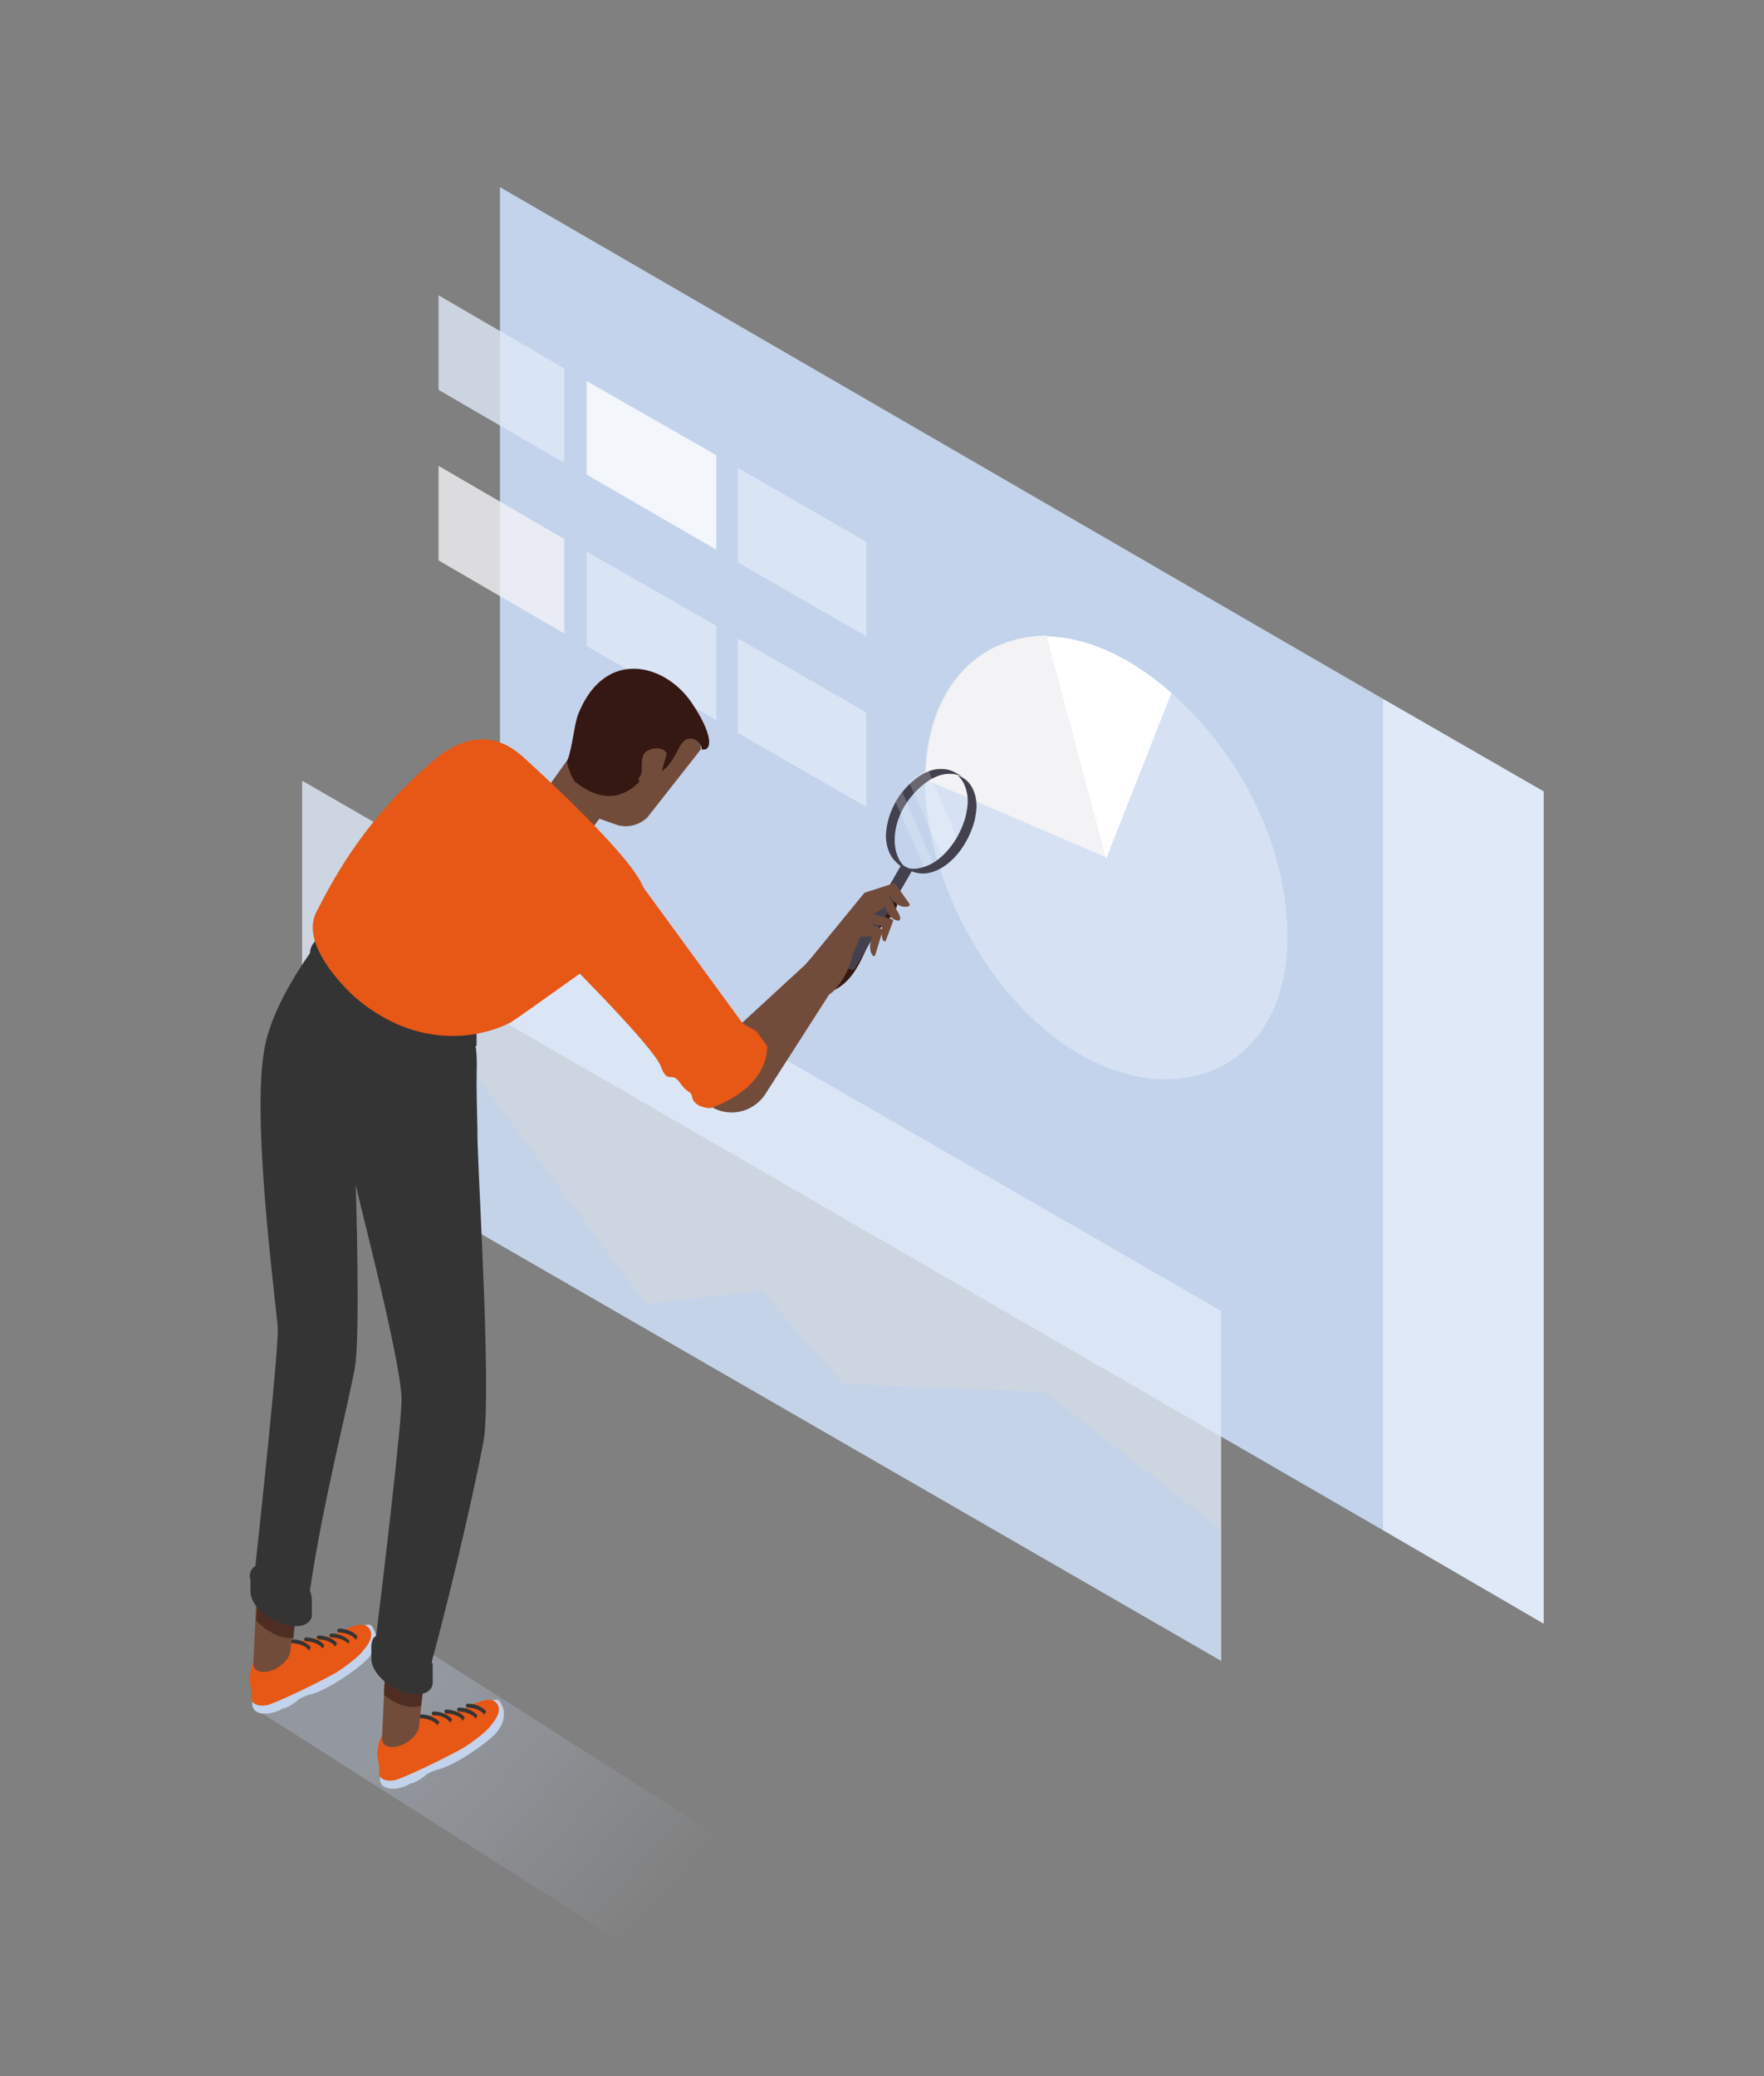 <svg xmlns="http://www.w3.org/2000/svg" xmlns:xlink="http://www.w3.org/1999/xlink" id="Calque_1" x="0px" y="0px" viewBox="0 0 181 213" style="enable-background:new 0 0 181 213;" xml:space="preserve"><rect x="0" y="0" width="181" height="213" fill="#808080" stroke="none"/><style type="text/css">	.st0{fill:#C2D3EB;}	.st1{fill:#DFE9F8;}	.st2{opacity:0.8;}	.st3{fill:#FFFFFF;}	.st4{fill:#F3F3F6;}	.st5{opacity:0.7;fill:#DFE9F8;enable-background:new    ;}	.st6{opacity:0.8;fill:#DFE9F8;enable-background:new    ;}	.st7{opacity:0.7;fill:#C2D3EB;enable-background:new    ;}	.st8{opacity:0.3;fill:url(#SVGID_1_);enable-background:new    ;}	.st9{fill:#E75716;}	.st10{fill:#343434;}	.st11{fill:#724C3B;}	.st12{fill:#4E2D23;}	.st13{fill:#351812;}	.st14{fill:#43414E;}	.st15{opacity:0.2;fill:#FFFFFF;enable-background:new    ;}</style><g id="scr-2">	<path class="st0" d="M141.9,71.7V157l-90.6-52.4V19.2L141.9,71.7z"></path>	<path class="st1" d="M158.4,81.2v85.4l-16.5-9.6V71.7L158.4,81.2z"></path></g><g id="rectanlges">	<g class="st2">		<path class="st1" d="M75.7,48l13.2,7.6v9.7l-13.2-7.6V48z"></path>		<path class="st3" d="M60.2,39.1l13.3,7.6v9.7l-13.3-7.7V39.1z"></path>		<path class="st1" d="M45,30.3l12.9,7.5v9.7L45,40V30.3z"></path>	</g>	<g class="st2">		<path class="st1" d="M75.7,65.5l13.2,7.6v9.7l-13.2-7.6V65.5z M60.2,56.6l13.3,7.6v9.7l-13.3-7.6V56.6z"></path>		<path class="st4" d="M45,47.8l12.9,7.5V65L45,57.5V47.8z"></path>	</g></g><g id="diagram">	<path class="st5" d="M107.4,65.3c4.8,0.1,9.3,2.7,12.8,5.8c7,6.2,11.7,15.3,11.9,24.6c0.1,4.6-1.2,9.4-4.8,12.4  c-2.6,2.2-6.3,3-9.8,2.5c-11.1-1.8-19.3-13.7-21.8-24.1c-0.5-2.1-0.8-4.3-0.8-6.5v-0.2c0-5,1.8-10.2,6.2-12.9  c1.8-1.1,3.9-1.6,6-1.7C107.3,65.3,107.3,65.3,107.4,65.3L107.4,65.3z"></path>	<path class="st4" d="M113.6,88L95,80v-0.2c0-5,1.8-10.2,6.2-12.9c1.8-1.1,3.9-1.6,6-1.7h0.2"></path>	<path class="st3" d="M107.4,65.3c4.8,0.1,9.3,2.7,12.8,5.8l-6.7,17L107.4,65.3z"></path></g><g id="scr-1">	<path class="st6" d="M125.3,134.5v35.9L31,116V80.1L125.3,134.5z"></path>	<path class="st7" d="M66.3,133.8l11.8-1.4l8.5,9.6l20.6,0.8l18.1,14.1v13.5L31,116V99.1l16.2,9L66.3,133.8z"></path></g><g id="legs">			<linearGradient id="SVGID_1_" gradientUnits="userSpaceOnUse" x1="389.171" y1="1.53" x2="361.184" y2="25.589" gradientTransform="matrix(1 0 0 -1 -318.575 200.709)">		<stop offset="0.103" style="stop-color:#C2D3EB;stop-opacity:0"></stop>		<stop offset="1" style="stop-color:#C2D3EB"></stop>	</linearGradient>	<path class="st8" d="M77.3,190.7l-36.6-23.3l-14.1,8.2l36.6,23.3L77.3,190.7z"></path>	<path class="st0" d="M50.5,174.4c0.3,0.1,0.5-0.2,0.8,0.2c0.1,0.2,0.4,0.6,0.4,1.2c0,0.8-0.2,1.2-0.7,1.9c-0.6,0.8-4.1,3.4-6.2,3.9  c0,0-0.7,0.2-1.1,0.5c-0.3,0.3-0.9,0.7-1.5,0.9l-0.4-1.1l7.2-4.6l1.6-1.7L50.5,174.4L50.5,174.4z"></path>	<path class="st0" d="M39.1,183c0.4,0.7,1.8,0.7,3,0s1.9-1.9,1.5-2.6s-1.8-0.7-3,0S38.7,182.3,39.1,183"></path>	<path class="st9" d="M51,174.8c-0.8-1.2-3.4,0.7-4.2,0.8c-3,0.4-4.4,0.7-6.1,1.3c-1.1,0.3-1.8,1.3-1.9,2.4c0,0-0.1,0.4-0.1,0.7  c0,0.4,0.3,1.3,0.2,1.9c0,0.1,0,0.2,0.1,0.4c0.3,0.4,1,0.5,1.7,0.3c1.7-0.6,5.9-2.7,6.9-3.3c1.1-0.7,2.4-1.7,2.8-2.3  C50.9,176.4,51.5,175.5,51,174.8"></path>	<path class="st10" d="M49.7,175.9c0,0-0.1,0-0.1-0.1c-0.6-0.6-1.6-0.6-1.6-0.6c-0.1,0-0.2-0.1-0.2-0.2s0.1-0.2,0.2-0.2  s1.1,0,1.8,0.7c0.1,0.1,0.1,0.2,0,0.2L49.7,175.9L49.7,175.9z M48.8,176.3c0,0-0.1,0-0.1-0.1c-0.6-0.6-1.6-0.6-1.6-0.6  c-0.1,0-0.2-0.1-0.2-0.2s0.1-0.2,0.2-0.2s1.1,0,1.8,0.7c0.1,0.1,0.1,0.2,0,0.2C48.9,176.3,48.9,176.3,48.8,176.3L48.8,176.3z   M47.5,176.5c0,0-0.1,0-0.1-0.1c-0.6-0.6-1.6-0.6-1.6-0.6c-0.1,0-0.2-0.1-0.2-0.2s0.1-0.2,0.2-0.2c0,0,1.1,0,1.8,0.7  c0.1,0.1,0.1,0.2,0,0.2C47.6,176.5,47.6,176.5,47.5,176.5L47.5,176.5z M46.2,176.7c0,0-0.1,0-0.1-0.1c-0.7-0.7-1.6-0.6-1.6-0.6  c-0.1,0-0.2-0.1-0.2-0.2s0.1-0.2,0.2-0.2s1.1,0,1.8,0.7c0.1,0.1,0.1,0.2,0,0.2C46.3,176.7,46.3,176.7,46.2,176.7L46.2,176.7z   M44.9,177c0,0-0.1,0-0.1-0.1c-0.6-0.6-1.6-0.6-1.6-0.6c-0.1,0-0.2-0.1-0.2-0.2s0.1-0.2,0.2-0.2s1.1,0,1.8,0.7  c0.1,0.1,0.1,0.2,0,0.2L44.9,177L44.9,177z"></path>	<path class="st0" d="M37.4,166.7c0.3,0.1,0.5-0.2,0.8,0.2c0.1,0.2,0.4,0.6,0.4,1.2c0,0.8-0.2,1.2-0.7,1.9c-0.6,0.8-4.1,3.4-6.2,3.9  c0,0-0.7,0.2-1.1,0.5c-0.3,0.3-0.9,0.7-1.5,0.9l-0.4-1.1l7.2-4.6l1.6-1.7L37.4,166.7L37.4,166.7z"></path>	<path class="st0" d="M26,175.3c0.4,0.7,1.8,0.7,3,0s1.9-1.9,1.5-2.6c-0.4-0.7-1.8-0.7-3,0S25.6,174.6,26,175.3"></path>	<path class="st9" d="M37.9,167.1c-0.8-1.2-3.4,0.7-4.2,0.8c-3,0.4-4.4,0.7-6.1,1.3c-1.1,0.3-1.8,1.3-1.9,2.4c0,0-0.1,0.4-0.1,0.7  c0,0.4,0.3,1.3,0.2,1.9c0,0.1,0,0.2,0.1,0.4c0.3,0.4,1,0.5,1.7,0.3c1.7-0.6,5.9-2.7,6.9-3.3c1.1-0.7,2.4-1.7,2.8-2.3  C37.8,168.7,38.4,167.9,37.9,167.1"></path>	<path class="st10" d="M36.5,168.2c0,0-0.1,0-0.1-0.1c-0.6-0.6-1.6-0.6-1.6-0.6c-0.1,0-0.2-0.1-0.2-0.2s0.1-0.2,0.2-0.2  s1.1,0,1.8,0.7c0.1,0.1,0.1,0.2,0,0.2C36.6,168.2,36.6,168.2,36.5,168.2L36.5,168.2z M35.7,168.6c0,0-0.1,0-0.1-0.1  C34.9,168,34,168,34,168c-0.1,0-0.2-0.1-0.2-0.2s0.1-0.2,0.2-0.2s1.1,0,1.8,0.7c0.1,0.1,0.1,0.2,0,0.2  C35.8,168.6,35.7,168.6,35.7,168.6z M34.4,168.9c0,0-0.1,0-0.1-0.1c-0.6-0.6-1.6-0.6-1.6-0.6c-0.1,0-0.2-0.1-0.2-0.2  s0.1-0.2,0.2-0.2c0,0,1.1,0,1.8,0.7c0.1,0.1,0.1,0.2,0,0.2C34.5,168.9,34.5,168.9,34.4,168.9L34.4,168.9z M33.1,169.1  c0,0-0.1,0-0.1-0.1c-0.6-0.6-1.6-0.6-1.6-0.6c-0.1,0-0.2-0.1-0.2-0.2s0.1-0.2,0.2-0.2s1.1,0,1.8,0.7c0.1,0.1,0.1,0.2,0,0.2  C33.2,169.1,33.1,169.1,33.1,169.1L33.1,169.1z M31.7,169.3c0,0-0.1,0-0.1-0.1c-0.6-0.6-1.6-0.6-1.6-0.6c-0.1,0-0.2-0.1-0.2-0.2  s0.1-0.2,0.2-0.2s1.1,0,1.8,0.7c0.1,0.1,0.1,0.2,0,0.2C31.8,169.3,31.8,169.3,31.7,169.3L31.7,169.3z"></path>	<path class="st11" d="M30.6,162.4l-4.2-0.6l-0.4,8.8v0.2c0,0.1,0,0.2,0.1,0.3c0.3,0.6,1.4,0.6,2.4,0c0.8-0.5,1.3-1.2,1.3-1.8  C29.8,169.3,30.6,162.4,30.6,162.4z M43.8,170.1l-4.2-0.6l-0.4,8.8v0.2c0,0.1,0,0.2,0.1,0.3c0.3,0.6,1.4,0.6,2.4,0  c0.8-0.5,1.3-1.2,1.3-1.8C43,177,43.8,170.1,43.8,170.1z"></path>	<path class="st12" d="M30.6,163.1c-0.3-0.2-0.6-0.5-0.9-0.7c-0.1-0.1-0.2-0.1-0.3-0.1l-2.9-0.4l-0.2,4.4c0.4,0.4,0.8,0.8,1.4,1.1  c0.8,0.5,1.6,0.7,2.4,0.7L30.6,163.1z M43.7,170.8c-0.2-0.3-0.5-0.6-0.8-0.8l-3.3-0.5l-0.2,4.4c0.2,0.2,0.4,0.3,0.7,0.5  c1.1,0.7,2.3,0.9,3.1,0.6C43.2,175,43.7,170.8,43.7,170.8z"></path>	<path class="st10" d="M49,117.1c0-1.7-0.1-4.3-0.1-5.9c0-1.6,0.1-2.5-0.1-3.9h0.1v-5.6l-1.4-1l-6.3-4.8c0,0-9.2-1.8-9.4,1.9  c-1.4,2-4.1,6.2-4.7,10c-1.3,7.6,1.3,26.4,1.4,28.5c0.1,2.2-2,21.7-2.3,24.4c-0.2,0.1-0.3,0.2-0.4,0.4c-0.2,0.3-0.2,0.6-0.1,1v1.2  c0,0.9,0.8,2.1,2.2,2.8c1.7,1,3.5,1,4,0c0.1-0.1,0.1-0.3,0.1-0.4v-0.1v-1.5c0-0.3-0.1-0.6-0.2-0.9c1.3-8.9,3.8-18.5,4.6-22.8  c0.6-3.1,0.1-18.9,0.1-18.9c0,0.5,4.5,17.4,4.7,21.9c0.1,2.1-2.1,20.4-2.6,24.4l-0.3,0.3c-0.1,0.2-0.2,0.5-0.2,0.8v1.3  c0,0.9,0.8,2.1,2.2,2.9c1.7,1,3.5,1,4,0c0.1-0.2,0.1-0.4,0.1-0.6V171c0-0.2,0-0.3-0.1-0.5c2.4-8.8,5-20.5,5.4-23.2  C50.3,141.4,49.2,123.4,49,117.1z"></path>	<path class="st10" d="M36.3,121.3c0,0-2.3-5.9-3.1-10.1c0,0,0.5,7.3,3.1,12.1V121.3z"></path></g><g id="arm">	<path class="st13" d="M87.7,95.1c0,0,1.6-0.7,2.2-1.4c1.4-1.5,2.3-1.7,2.2-1.1c-0.1,1-1,1.9-2.1,2.9c-1,0.9-1.6,4-3.5,5.5  c-2.7,2.2-3.1-1-2.2-2C85.4,97.8,87.7,95.1,87.7,95.1L87.7,95.1z"></path>	<path class="st0" d="M93.4,89.3"></path>	<path class="st14" d="M92.5,88.7l-5.8,10.1c-0.1,0.1,0,0.2,0,0.3l0.1,0.1c0.2,0.2,0.5,0.3,0.7,0.3c0.1,0,0.1-0.1,0.2-0.1l4.4-7.5  l1.5-2.6L92.5,88.7L92.5,88.7z"></path>	<path class="st14" d="M98.8,79.8c-0.2-0.1-0.3-0.2-0.5-0.2c0.7,0.6,1,1.7,1,2.6c0,0.5-0.1,1-0.2,1.5c-0.6,2.3-2.4,5-4.9,5.4  c-0.5,0.1-0.9,0-1.4-0.1h0.1c0.6,0.5,1.4,0.7,2.2,0.6c2.5-0.4,4.3-3.1,4.9-5.4c0.1-0.5,0.2-1,0.2-1.5  C100.2,81.6,99.8,80.4,98.8,79.8L98.8,79.8z"></path>	<path class="st14" d="M92.9,89c-0.8-0.7-1.1-1.8-1.1-2.8c0-2.1,1.1-4.1,2.7-5.5c0.8-0.7,1.8-1.3,2.9-1.3h0.1c0.4,0,0.9,0.1,1.3,0.3  l-0.9-0.5c-0.4-0.2-0.8-0.3-1.3-0.3h-0.1c-1.1,0-2.1,0.6-2.9,1.3c-1.6,1.4-2.6,3.4-2.7,5.5c0,1,0.3,2.1,1.1,2.8l0.2,0.2  c0.1,0.1,0.2,0.1,0.3,0.2l0.6,0.3C93.1,89.1,93,89.1,92.9,89L92.9,89z"></path>	<path class="st15" d="M98.2,86l-0.1,0.1c0,0,0,0.1-0.1,0.1c-0.1,0.1-0.1,0.2-0.2,0.3l-0.1,0.1c-0.1,0.1-0.1,0.2-0.2,0.2l-0.1,0.1  c-0.1,0.1-0.1,0.2-0.2,0.2l-0.1,0.1c-0.1,0.1-0.1,0.2-0.2,0.2l-0.1,0.1c-0.1,0.1-0.2,0.1-0.2,0.2l-3.3-7.4l0.2-0.2l0.2-0.2  c0.4-0.4,1-0.8,1.5-1L98.2,86L98.2,86z M92.6,81.3l3.1,7.2c-0.3,0.2-0.6,0.3-0.9,0.4l-2.9-6.6C92.1,82,92.4,81.6,92.6,81.3  L92.6,81.3z"></path>	<path class="st11" d="M87.6,97.7l-0.4,1.2c-0.4,1.4-1.7,3-2.1,3.1l-6.6,10.3c-1.4,2.1-4.4,2.5-6.2,0.7l-2.4-2.3L82.6,99l0.7-0.8  l5.4-6.6l3.1-1l1.5,2.1c0.1,0.1,0,0.3-0.1,0.3c-1.2,0.3-1.9-1.1-1.9-1.1l-1.9,0.8l1.6-0.8c0.1,0,0.2,0,0.3,0.2l0.9,1.6  c0.3,0.6,0.2,0.9-0.3,0.7c-0.8-0.3-1.1-1.4-1.1-1.4c-0.6,0.5-1.2,0.8-1.2,0.8l1.9,0.5c0.1,0,0.2,0.2,0.1,0.3l-0.7,1.9  c0,0.1-0.2,0.1-0.3,0c-0.1-0.3-0.2-0.7-0.1-1.3V95l-1.3-0.3l1.4,0.7L89.8,98c0,0.1-0.1,0.1-0.2,0.1c-0.3-0.3-0.5-1-0.1-2h-1.2  L87.6,97.7L87.6,97.7z"></path></g><g id="head">	<path class="st11" d="M67.2,73.6c-0.1,0-2.1,2.6-4.1,5.1l-3.9-2.1l-3.5,4.9c-0.6,0.7-0.6,2.2,0,3.6c0.8,1.7,2.2,2.8,3.2,2.3  c0.2-0.1,0.3-0.2,0.4-0.4l2.2-3l1.7,0.6c1.1,0.4,2.3,0.1,3.2-0.7l5.5-7C71.9,76.9,71.9,70.1,67.2,73.6z"></path>	<path class="st13" d="M70.9,72c-2.8-4-8.8-5.4-11.5,1.1c-0.5,1.1-0.6,3.4-1.2,5c-0.1,0.3,0.6,2,0.8,2.1c3.2,2.6,5.5,1.2,6.6,0  c-0.1-0.2-0.1-0.4,0.1-0.6c0.3-0.4,0-1.3,0.3-2.1c0.1-0.3,0.5-0.6,1.1-0.7c0.7-0.1,1.2,0.2,1.3,0.5v0.1l-0.5,1.7  c0.9-0.5,1.5-1.9,1.9-2.6c0.8-1.4,2.2-0.5,2.2,0.4C73.2,77.1,73.1,75.2,70.9,72z"></path></g><path class="st9" d="M59.9,82.6L59.9,82.6L59.9,82.6z M45.1,77.5c2-1.4,5.1-2.9,8.5,0.1c0,0,10.7,9.6,12.3,13.2c0,0,1.6,3-1.1,5.3 c0,0-11.7,8.4-12.4,8.8c-3.3,1.7-9.7,2.8-16-2.6c0,0-5.9-5.2-3.9-8.8C34.3,90,37.6,83.7,45.1,77.5z"></path><path class="st9" d="M65.9,90.9L76.2,105l1.4,0.8l1.1,1.5c0,0,0.5,4.1-5.8,6.4c0,0-1.7,0-1.9-1.2c-0.1-0.6-0.5-0.3-1.3-1.5 c-0.8-1.1-1.2,0.3-1.9-1.6s-9.1-10.3-9.1-10.3L65.9,90.9L65.9,90.9z"></path></svg>